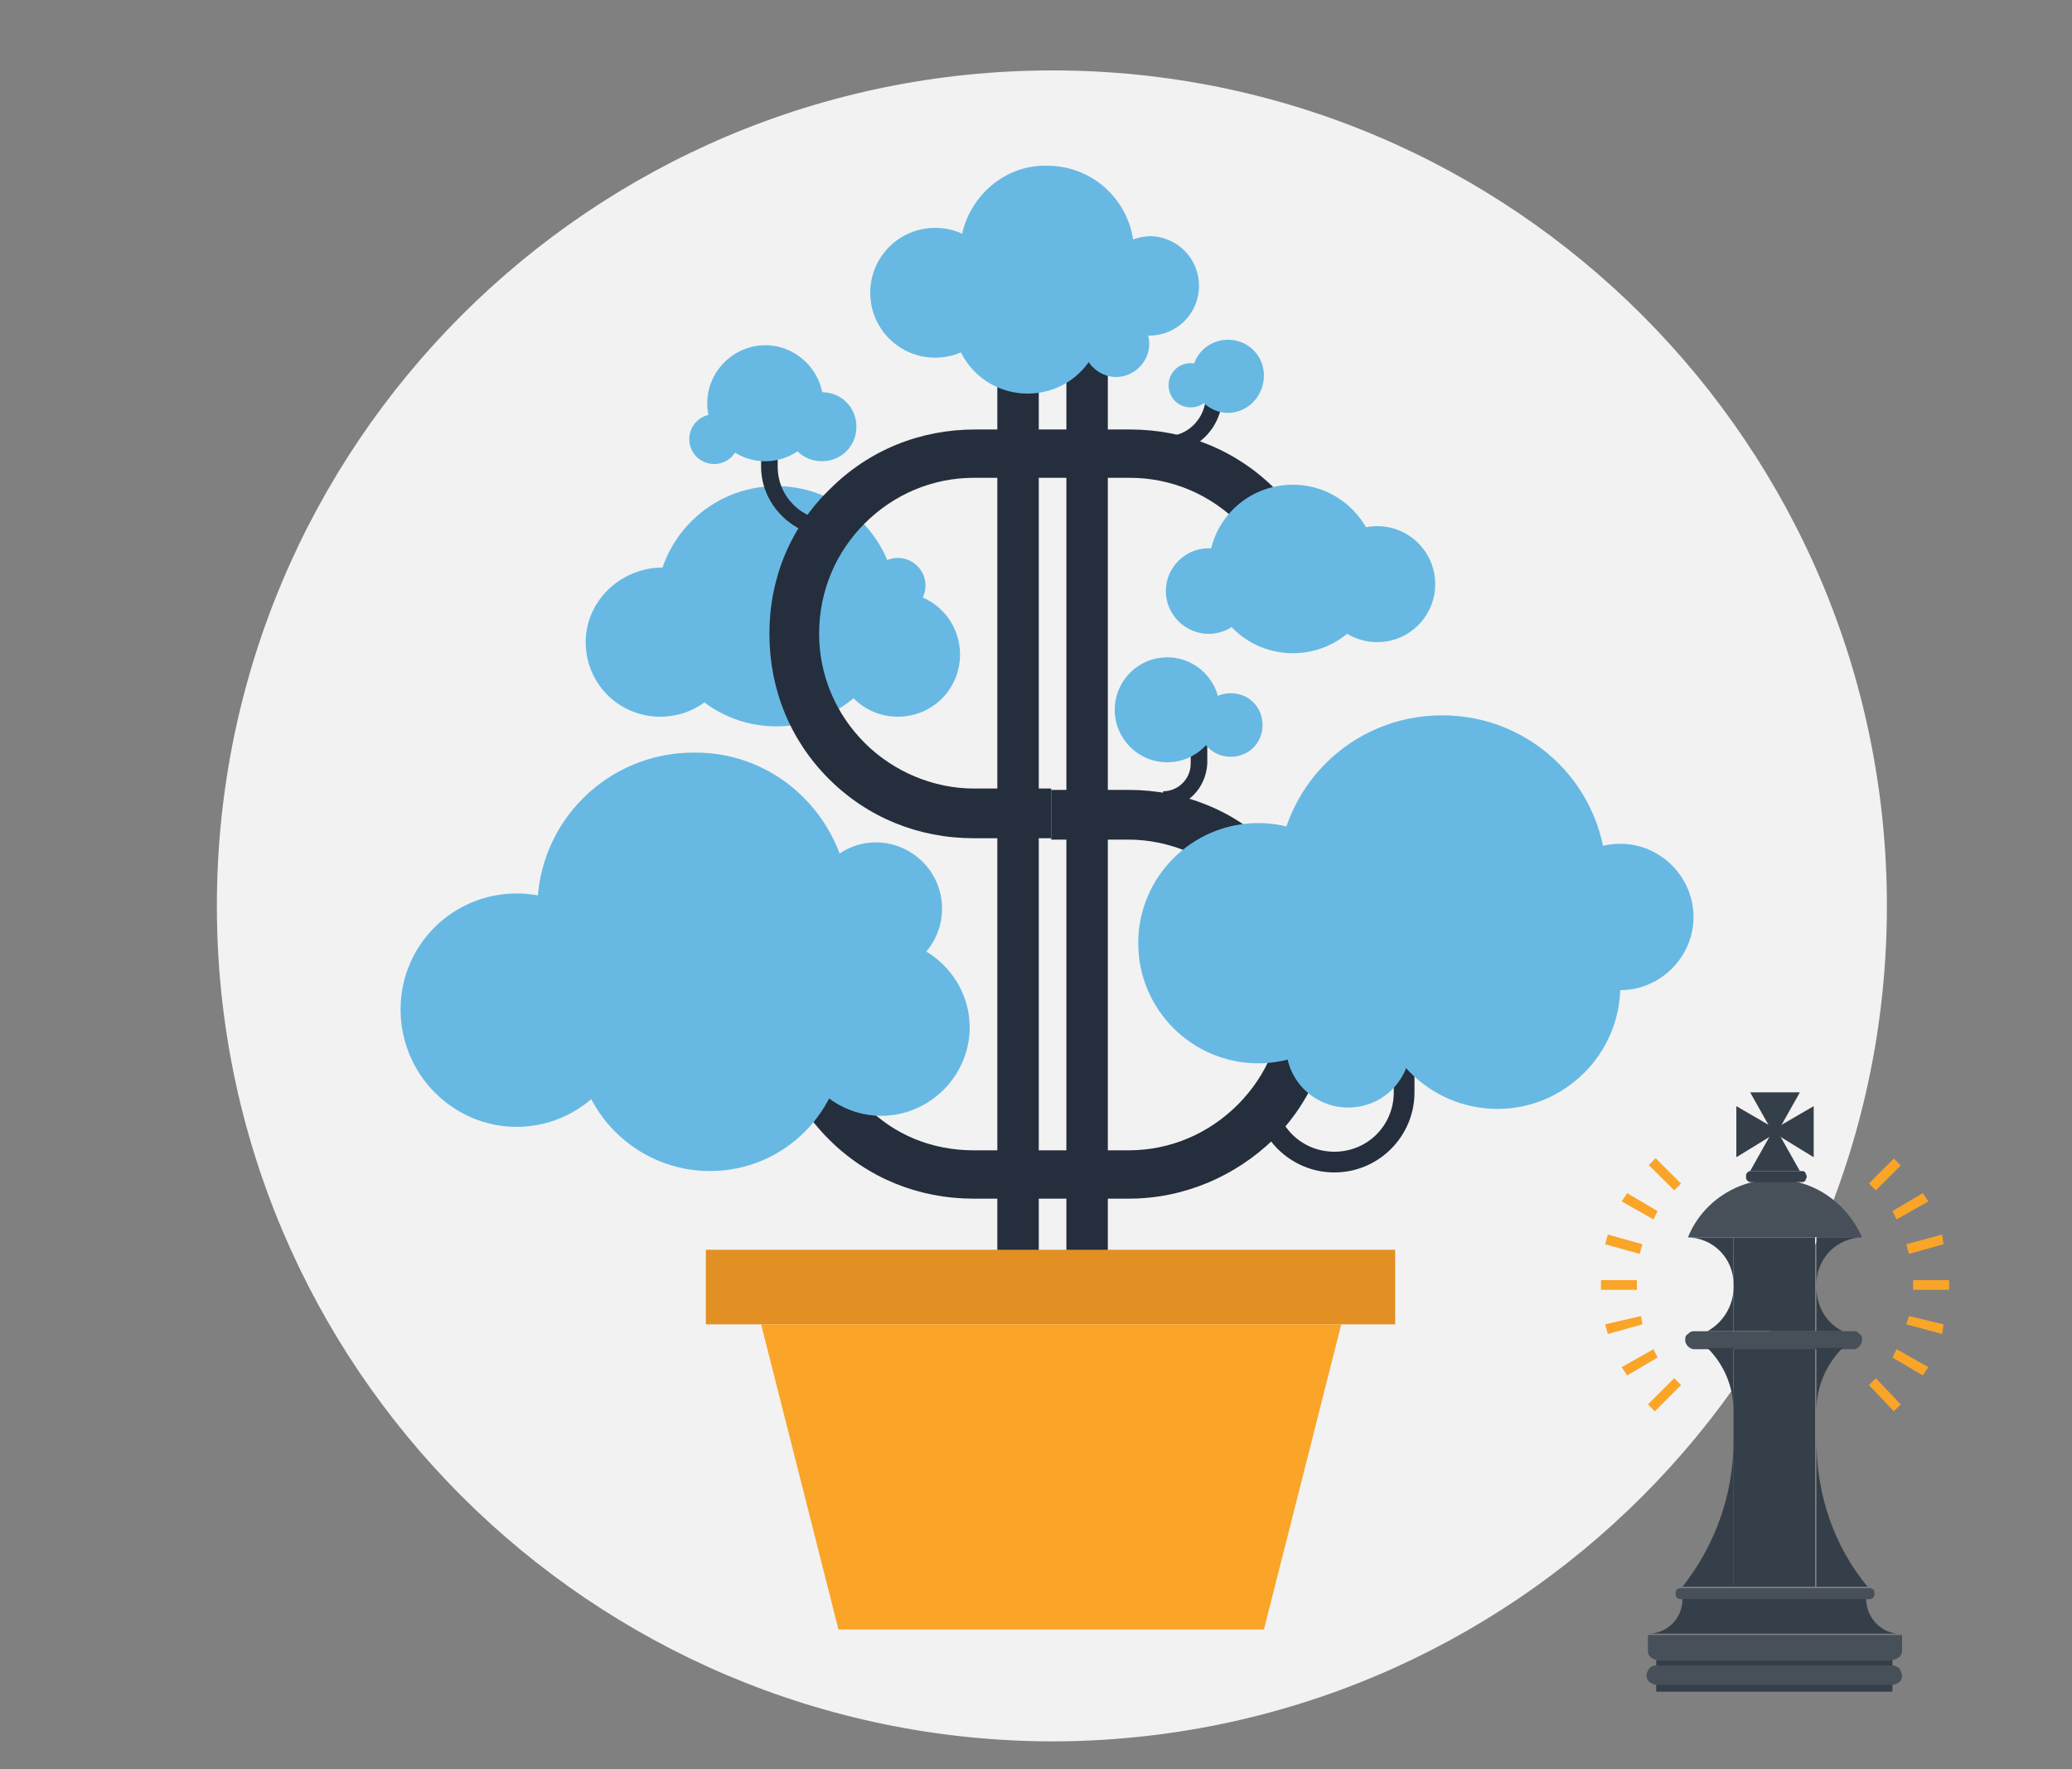 <?xml version="1.0" encoding="utf-8"?>
<!-- Generator: Adobe Illustrator 24.1.3, SVG Export Plug-In . SVG Version: 6.00 Build 0)  -->
<svg version="1.1" id="Layer_1" xmlns="http://www.w3.org/2000/svg" xmlns:xlink="http://www.w3.org/1999/xlink" x="0px" y="0px"
	 viewBox="0 0 150 128.1" style="enable-background:new 0 0 150 128.1;" xml:space="preserve">
<rect x="0" y="0" width="150" height="128.1" fill="#808080" stroke="none"/>
<style type="text/css">
	.st0{fill:#F2F2F2;}
	.st1{fill:#67B9E3;}
	.st2{fill:#252E3C;}
	.st3{fill:#E29023;}
	.st4{fill:#FAA528;}
	.st5{fill:#353F49;}
	.st6{fill:#474F59;}
</style>
<g>
	<path class="st0" d="M136.6,65.6c0,33.4-27.1,60.5-60.5,60.5C42.8,126,15.7,99,15.7,65.6c0-33.4,27.1-60.5,60.5-60.5
		C109.5,5.1,136.6,32.2,136.6,65.6z"/>
	<g>
		<g>
			<path class="st1" d="M60.5,47.4c0,2.5,2,4.5,4.5,4.5c2.5,0,4.5-2,4.5-4.5c0-2.5-2-4.5-4.5-4.5C62.5,43,60.5,45,60.5,47.4z"/>
			<path class="st1" d="M63,42.4c0,1.1,0.9,2,2,2c1.1,0,2-0.9,2-2c0-1.1-0.9-2-2-2C63.9,40.4,63,41.3,63,42.4z"/>
			<path class="st1" d="M42.4,46.5c0,3,2.4,5.4,5.4,5.4c3,0,5.4-2.4,5.4-5.4c0-2.9-2.4-5.4-5.4-5.4C44.8,41.2,42.4,43.6,42.4,46.5z"
				/>
			<path class="st1" d="M47.5,43.9c0,4.8,3.9,8.7,8.7,8.7c4.8,0,8.7-3.9,8.7-8.7c0-4.8-3.9-8.7-8.7-8.7
				C51.4,35.2,47.5,39.1,47.5,43.9z"/>
		</g>
		<g>
			<path class="st2" d="M96.6,84.9c-3.2,0-5.8-2.6-5.8-5.8h1.5c0,2.4,1.9,4.3,4.3,4.3c2.4,0,4.3-1.9,4.3-4.3V75h1.5v4.1
				C102.4,82.3,99.8,84.9,96.6,84.9z"/>
		</g>
		<g>
			<path class="st2" d="M60.3,38.9c-2.8,0-5.2-2.3-5.2-5.1v-3.7h1.2v3.7c0,2.2,1.8,3.9,3.9,3.9V38.9z"/>
		</g>
		<g>
			<path class="st2" d="M84.2,58.5v-1.2c1.1,0,2-0.9,2-2v-2.1h1.2v2.1C87.3,57.1,85.9,58.5,84.2,58.5z"/>
		</g>
		<g>
			<path class="st2" d="M84.4,32.8v-1.2c1.6,0,2.9-1.3,2.9-3v-2.9h1.2v2.9C88.5,30.9,86.7,32.8,84.4,32.8z"/>
		</g>
		<g>
			<path class="st2" d="M76.1,60.7h-5.6c-4,0-7.7-1.5-10.5-4.3c-2.8-2.8-4.3-6.5-4.3-10.5c0-4,1.5-7.7,4.4-10.5
				c2.8-2.8,6.5-4.3,10.5-4.3h11.2c4,0,7.7,1.5,10.5,4.3c2.8,2.8,4.3,6.5,4.3,10.5H93c0-3-1.2-5.8-3.3-8c-2.1-2.1-4.9-3.3-7.9-3.3
				H70.5c-3,0-5.8,1.2-7.9,3.3c-2.1,2.1-3.3,4.9-3.3,8c0,3,1.2,5.8,3.3,7.9c2.1,2.1,5,3.3,7.9,3.3h5.6V60.7z"/>
		</g>
		<g>
			<path class="st2" d="M81.7,86.8H70.5c-4,0-7.7-1.5-10.5-4.3c-2.8-2.8-4.3-6.5-4.3-10.5h3.6c0,3,1.2,5.8,3.3,8s4.9,3.3,7.9,3.3
				h11.2c3,0,5.8-1.2,7.9-3.3c2.1-2.1,3.3-4.9,3.3-8c0-3-1.2-5.8-3.3-7.9c-2.1-2.1-5-3.3-7.9-3.3h-5.6v-3.6h5.6
				c4,0,7.7,1.5,10.5,4.3c2.8,2.8,4.3,6.5,4.3,10.5c0,4-1.5,7.7-4.3,10.5C89.4,85.2,85.7,86.8,81.7,86.8z"/>
		</g>
		<g>
			<rect x="72.2" y="25.1" class="st2" width="3" height="68.3"/>
		</g>
		<g>
			<rect x="77.2" y="25.1" class="st2" width="3" height="68.3"/>
		</g>
		<g>
			<path class="st1" d="M45.8,73.1c0,4.7-3.8,8.5-8.4,8.5S29,77.8,29,73.1c0-4.7,3.8-8.4,8.4-8.4S45.8,68.4,45.8,73.1z"/>
			<path class="st1" d="M68.2,65.8c0,2.6-2.1,4.8-4.8,4.8c-2.6,0-4.8-2.1-4.8-4.8c0-2.6,2.2-4.8,4.8-4.8C66,61,68.2,63.1,68.2,65.8z
				"/>
			<path class="st1" d="M70.2,74.4c0,3.5-2.9,6.4-6.4,6.4c-3.5,0-6.4-2.9-6.4-6.4c0-3.5,2.9-6.4,6.4-6.4
				C67.3,68,70.2,70.9,70.2,74.4z"/>
			<path class="st1" d="M61.5,65.8c0,6.3-5.1,11.3-11.3,11.3c-6.3,0-11.3-5.1-11.3-11.3c0-6.3,5.1-11.3,11.3-11.3
				C56.4,54.4,61.5,59.5,61.5,65.8z"/>
			<circle class="st1" cx="51.4" cy="75.1" r="9.7"/>
		</g>
		<g>
			<path class="st1" d="M63,21.2c0,2.6,2.1,4.7,4.7,4.7c2.6,0,4.7-2.1,4.7-4.7c0-2.6-2.1-4.7-4.7-4.7C65.1,16.5,63,18.6,63,21.2z"/>
			<path class="st1" d="M79.6,20.7c0,2,1.6,3.6,3.6,3.6c2,0,3.6-1.6,3.6-3.6c0-2-1.6-3.6-3.6-3.6C81.2,17.2,79.6,18.8,79.6,20.7z"/>
			<path class="st1" d="M78.4,24.9c0,1.3,1.1,2.4,2.4,2.4c1.3,0,2.4-1.1,2.4-2.4s-1.1-2.4-2.4-2.4C79.4,22.5,78.4,23.6,78.4,24.9z"
				/>
			<path class="st1" d="M69.5,18.3c0,3.5,2.8,6.3,6.3,6.3c3.5,0,6.3-2.8,6.3-6.3c0-3.5-2.8-6.3-6.3-6.3
				C72.4,11.9,69.5,14.8,69.5,18.3z"/>
			<path class="st1" d="M69,23.1c0,3,2.4,5.4,5.4,5.4c3,0,5.4-2.4,5.4-5.4c0-3-2.4-5.4-5.4-5.4C71.4,17.7,69,20.1,69,23.1z"/>
		</g>
		<g>
			<path class="st1" d="M99.7,68.3c0,4.8-3.9,8.7-8.6,8.7c-4.8,0-8.7-3.9-8.7-8.7c0-4.8,3.9-8.7,8.7-8.7
				C95.8,59.6,99.7,63.5,99.7,68.3z"/>
			<path class="st1" d="M122.6,66.4c0,2.9-2.4,5.3-5.3,5.3c-2.9,0-5.3-2.4-5.3-5.3c0-2.9,2.4-5.3,5.3-5.3
				C120.2,61.1,122.6,63.5,122.6,66.4z"/>
			<path class="st1" d="M102.1,75.7c0,2.5-2,4.5-4.5,4.5c-2.5,0-4.5-2-4.5-4.5c0-2.5,2-4.5,4.5-4.5
				C100.1,71.2,102.1,73.2,102.1,75.7z"/>
			<path class="st1" d="M116.3,63.7c0,6.6-5.3,11.9-11.9,11.9s-11.9-5.3-11.9-11.9s5.3-11.9,11.9-11.9S116.3,57.1,116.3,63.7z"/>
			<path class="st1" d="M117.3,71.4c0,4.9-4,8.9-8.9,8.9c-4.9,0-8.9-4-8.9-8.9c0-4.9,4-8.9,8.9-8.9
				C113.4,62.5,117.3,66.5,117.3,71.4z"/>
		</g>
		<g>
			<path class="st1" d="M90.6,42.8c0,1.7-1.4,3.1-3.1,3.1c-1.7,0-3.1-1.4-3.1-3.1c0-1.7,1.4-3.1,3.1-3.1
				C89.2,39.7,90.6,41.1,90.6,42.8z"/>
			<circle class="st1" cx="99.7" cy="42.3" r="4.2"/>
			<path class="st1" d="M99.7,41.2c0,3.4-2.7,6.1-6.1,6.1c-3.4,0-6.1-2.7-6.1-6.1c0-3.4,2.7-6.1,6.1-6.1
				C97,35.1,99.7,37.9,99.7,41.2z"/>
		</g>
		<g>
			<path class="st1" d="M57,30.9c0,1.4,1.1,2.5,2.5,2.5c1.4,0,2.5-1.1,2.5-2.5c0-1.4-1.1-2.5-2.5-2.5C58.2,28.4,57,29.5,57,30.9z"/>
			<path class="st1" d="M51.2,29.2c0,2.3,1.9,4.2,4.2,4.2c2.3,0,4.2-1.9,4.2-4.2S57.7,25,55.4,25C53.1,25,51.2,26.9,51.2,29.2z"/>
			<path class="st1" d="M49.9,31.8c0,1,0.8,1.8,1.8,1.8c1,0,1.8-0.8,1.8-1.8c0-1-0.8-1.8-1.8-1.8C50.7,30,49.9,30.8,49.9,31.8z"/>
		</g>
		<g>
			<path class="st1" d="M86.8,52.5c0,1.3,1,2.3,2.3,2.3c1.3,0,2.3-1,2.3-2.3c0-1.3-1-2.3-2.3-2.3C87.8,50.2,86.8,51.2,86.8,52.5z"/>
			<path class="st1" d="M80.7,51.4c0,2.1,1.7,3.8,3.8,3.8s3.8-1.7,3.8-3.8c0-2.1-1.7-3.8-3.8-3.8S80.7,49.3,80.7,51.4z"/>
		</g>
		<g>
			<path class="st1" d="M87.8,27.9c0,0.9-0.7,1.6-1.6,1.6c-0.9,0-1.6-0.7-1.6-1.6s0.7-1.6,1.6-1.6C87.1,26.3,87.8,27,87.8,27.9z"/>
			<path class="st1" d="M91.5,27.2c0,1.5-1.2,2.7-2.6,2.7s-2.6-1.2-2.6-2.7c0-1.5,1.2-2.6,2.6-2.6S91.5,25.7,91.5,27.2z"/>
		</g>
		<g>
			<rect x="51.1" y="90.5" class="st3" width="49.9" height="5.4"/>
			<polygon class="st4" points="91.5,118 60.7,118 55.1,95.9 97.1,95.9 			"/>
		</g>
	</g>
</g>
<g>
	<g>
		<g>
			<rect x="125.5" y="97.6" class="st5" width="5.9" height="17.3"/>
			<rect x="125.5" y="89.6" class="st5" width="5.9" height="6.8"/>
			<path class="st5" d="M135.1,115.8h-13.3c0,1.4-1.1,2.5-2.5,2.5h18.4C136.3,118.4,135.1,117.2,135.1,115.8z"/>
			<rect x="119.9" y="120.2" class="st5" width="17.1" height="2.3"/>
			<path class="st6" d="M135.7,115.4c0,0.1,0,0.2-0.1,0.3c-0.1,0.1-0.2,0.1-0.3,0.1h-13.6c-0.1,0-0.2,0-0.3-0.1
				c-0.1-0.1-0.1-0.2-0.1-0.3l0,0c0-0.1,0-0.2,0.1-0.3c0.1-0.1,0.2-0.1,0.3-0.1h13.6c0.1,0,0.2,0,0.3,0.1
				C135.7,115.1,135.7,115.3,135.7,115.4L135.7,115.4z"/>
			<path class="st6" d="M119.3,118.4v1.2c0,0.2,0.1,0.3,0.2,0.4c0.1,0.1,0.3,0.2,0.5,0.2H137c0.2,0,0.3-0.1,0.5-0.2
				c0.1-0.1,0.2-0.3,0.2-0.4v-1.2H119.3z"/>
			<path class="st6" d="M137.7,121.4c0,0.2-0.1,0.3-0.2,0.4c-0.1,0.1-0.3,0.2-0.5,0.2h-17.1c-0.2,0-0.3-0.1-0.5-0.2
				c-0.1-0.1-0.2-0.3-0.2-0.4v-0.1c0-0.2,0.1-0.3,0.2-0.5c0.1-0.1,0.3-0.2,0.5-0.2H137c0.2,0,0.3,0.1,0.5,0.2
				C137.6,121,137.7,121.2,137.7,121.4L137.7,121.4z"/>
			<path class="st6" d="M134.8,97.1c0,0.1-0.1,0.3-0.2,0.4c-0.1,0.1-0.2,0.2-0.4,0.2h-11.6c-0.1,0-0.3-0.1-0.4-0.2
				c-0.1-0.1-0.2-0.3-0.2-0.4V97c0-0.1,0-0.3,0.2-0.4c0.1-0.1,0.2-0.2,0.4-0.2h11.6c0.1,0,0.3,0,0.4,0.2
				C134.8,96.7,134.8,96.8,134.8,97.1L134.8,97.1z"/>
			<path class="st5" d="M125.5,104.3v10.6h-3.7C124.1,112,125.5,108.3,125.5,104.3z"/>
			<path class="st5" d="M131.5,104.3v10.6h3.7C132.8,112,131.5,108.3,131.5,104.3z"/>
			<path class="st5" d="M125.5,93.2v3.2h-1.9C124.7,95.8,125.5,94.6,125.5,93.2z"/>
			<path class="st5" d="M131.5,93.2v3.2h1.9C132.2,95.8,131.5,94.6,131.5,93.2z"/>
			<path class="st5" d="M125.5,89.6V93c0-1.9-1.5-3.4-3.4-3.4H125.5z"/>
			<path class="st5" d="M131.5,89.6V93c0-1.9,1.5-3.4,3.4-3.4H131.5z"/>
			<path class="st6" d="M134.8,89.6c-1.1-2.5-3.5-4.2-6.3-4.2c-2.8,0-5.3,1.7-6.3,4.2H134.8z"/>
			<path class="st5" d="M125.5,97.6v4.6c0-1.8-0.7-3.4-1.9-4.6H125.5z"/>
			<path class="st5" d="M131.5,97.6v4.6c0-1.8,0.7-3.4,1.9-4.6H131.5z"/>
		</g>
		<g>
			<path class="st5" d="M130.8,85.2c0,0.1-0.1,0.2-0.1,0.3c-0.1,0.1-0.2,0.1-0.3,0.1h-3.6c-0.1,0-0.2,0-0.3-0.1
				c-0.1-0.1-0.1-0.2-0.1-0.3l0,0c0-0.1,0-0.2,0.1-0.3c0.1-0.1,0.2-0.1,0.3-0.1h3.6c0.1,0,0.2,0,0.3,0.1
				C130.7,85,130.8,85.1,130.8,85.2L130.8,85.2z"/>
			<polygon class="st5" points="126.7,84.8 128.5,81.6 130.3,84.8 			"/>
			<polygon class="st5" points="126.7,79.1 128.5,82.3 130.3,79.1 			"/>
			<polygon class="st5" points="131.3,83.8 128.2,81.9 131.3,80.1 			"/>
			<polygon class="st5" points="125.7,83.8 128.8,81.9 125.7,80.1 			"/>
		</g>
	</g>
	<g>
		<g>
			<rect x="138.5" y="92.7" class="st4" width="2.6" height="0.7"/>
			<polygon class="st4" points="138.2,90.8 138,90.1 140.6,89.4 140.7,90.1 			"/>
			<polygon class="st4" points="137.3,88.3 137,87.7 139.2,86.4 139.6,87 			"/>
			<polygon class="st4" points="135.8,86.2 135.3,85.7 137.1,83.9 137.6,84.4 			"/>
			<polygon class="st4" points="140.6,96.6 138,95.9 138.2,95.3 140.7,95.9 			"/>
			<polygon class="st4" points="139.2,99.6 137,98.3 137.3,97.7 139.6,99 			"/>
			<polygon class="st4" points="137.1,102.2 135.3,100.3 135.8,99.8 137.6,101.7 			"/>
		</g>
		<g>
			<rect x="115.9" y="92.7" class="st4" width="2.6" height="0.7"/>
			<polygon class="st4" points="118.7,90.8 116.2,90.1 116.4,89.4 118.9,90.1 			"/>
			<polygon class="st4" points="119.7,88.3 117.4,87 117.8,86.4 120,87.7 			"/>
			
				<rect x="120.1" y="83.7" transform="matrix(0.706 -0.709 0.709 0.706 -24.774 110.424)" class="st4" width="0.7" height="2.6"/>
			<polygon class="st4" points="116.4,96.6 116.2,95.9 118.8,95.3 118.9,95.9 			"/>
			<polygon class="st4" points="117.8,99.6 117.4,99 119.7,97.7 120,98.3 			"/>
			<polygon class="st4" points="119.8,102.2 119.3,101.7 121.2,99.8 121.7,100.3 			"/>
		</g>
	</g>
</g>
</svg>
